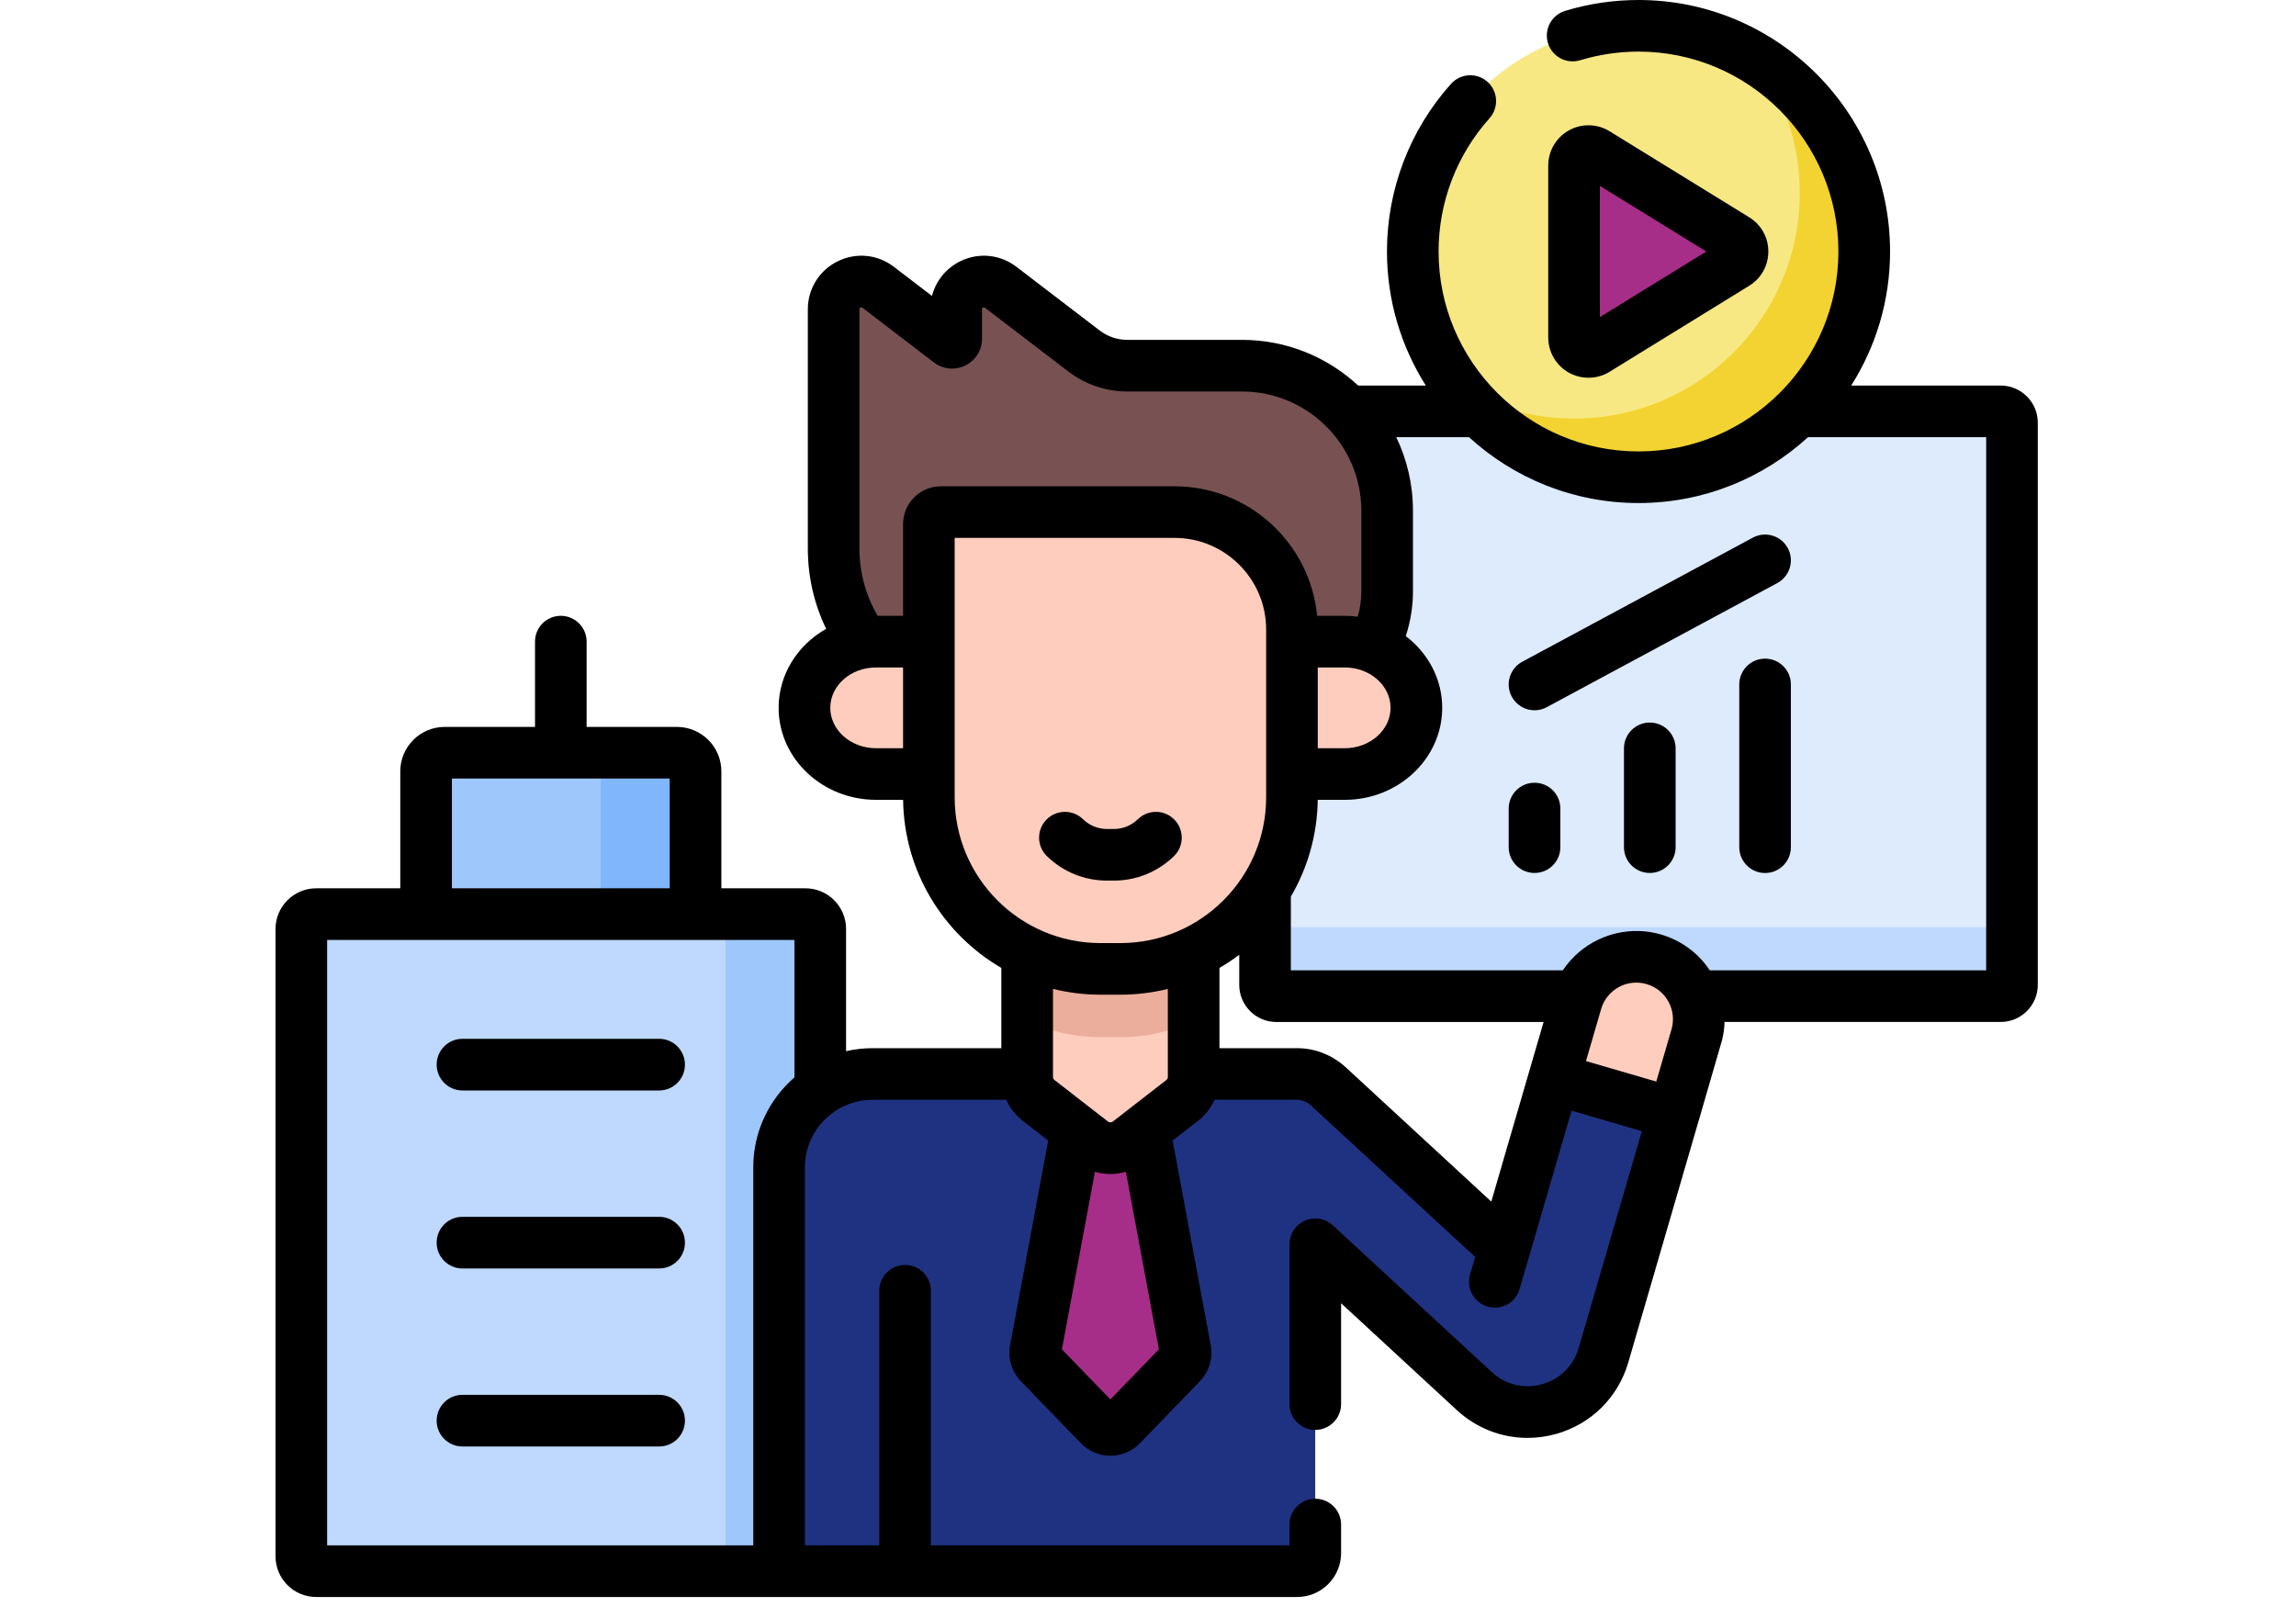 <?xml version="1.0" encoding="UTF-8"?>
<svg xmlns="http://www.w3.org/2000/svg" width="50" height="35" viewBox="0 0 50 35" fill="none">
  <path d="M6.562 20.233V33.896C6.562 34.075 6.707 34.22 6.885 34.22H17.54C17.718 34.22 17.863 34.075 17.863 33.896V20.233C17.863 20.055 17.718 19.91 17.54 19.91H6.885C6.707 19.91 6.562 20.055 6.562 20.233Z" fill="#BED9FD"></path>
  <path d="M17.54 19.91H15.475C15.653 19.91 15.798 20.055 15.798 20.233V33.896C15.798 34.075 15.653 34.22 15.475 34.22H17.54C17.718 34.22 17.863 34.075 17.863 33.896V20.233C17.863 20.055 17.718 19.91 17.54 19.91Z" fill="#9EC8FC"></path>
  <path d="M9.279 19.91V16.799C9.279 16.576 9.46 16.395 9.683 16.395H14.742C14.966 16.395 15.146 16.576 15.146 16.799V19.91H9.279Z" fill="#9EC8FC"></path>
  <path d="M14.742 16.395H12.677C12.9 16.395 13.082 16.576 13.082 16.799V19.91H15.147V16.799C15.147 16.576 14.966 16.395 14.742 16.395Z" fill="#80B6FC"></path>
  <path d="M43.569 21.697H27.795C27.659 21.697 27.549 21.587 27.549 21.451V9.205C27.549 9.07 27.659 8.959 27.795 8.959H43.569C43.705 8.959 43.815 9.07 43.815 9.205V21.451C43.815 21.587 43.705 21.697 43.569 21.697Z" fill="#DDEBFD"></path>
  <path d="M43.569 20.193H27.795C27.659 20.193 27.549 20.083 27.549 19.947V21.451C27.549 21.586 27.659 21.696 27.795 21.696H43.569C43.705 21.696 43.815 21.586 43.815 21.451V19.947C43.815 20.083 43.705 20.193 43.569 20.193Z" fill="#BED9FD"></path>
  <path d="M34.328 21.819L32.761 27.201L28.932 23.665C28.746 23.493 28.502 23.391 28.248 23.391H19.004C17.878 23.391 16.966 24.297 16.966 25.423V33.826C16.966 34.044 17.142 34.22 17.36 34.22H28.249C28.466 34.22 28.642 34.044 28.642 33.826V27.1L32.107 30.299C33.044 31.163 34.563 30.741 34.919 29.518L36.939 22.579C37.149 21.858 36.735 21.103 36.014 20.893C35.293 20.683 34.538 21.097 34.328 21.819Z" fill="#1F3281"></path>
  <path d="M27.047 7.965H24.548C24.208 7.965 23.878 7.853 23.608 7.646L21.793 6.257C21.396 5.953 20.822 6.237 20.822 6.737V7.377C20.822 7.451 20.738 7.492 20.68 7.448L19.125 6.257C18.727 5.953 18.154 6.236 18.154 6.737V11.945C18.154 13.862 19.708 15.416 21.625 15.416H27.672C29.073 15.416 30.208 14.281 30.208 12.88V11.126C30.208 9.38 28.793 7.965 27.047 7.965Z" fill="#785252"></path>
  <path d="M23.51 24.25L22.55 29.404C22.531 29.509 22.564 29.617 22.638 29.694L23.944 31.043C24.074 31.177 24.289 31.177 24.419 31.043L25.725 29.694C25.8 29.617 25.832 29.509 25.813 29.404L24.853 24.25H23.51Z" fill="#A62D88"></path>
  <path d="M22.369 18.954V23.456C22.369 23.656 22.461 23.845 22.619 23.967L23.786 24.872C24.019 25.052 24.344 25.052 24.577 24.872L25.744 23.967C25.902 23.845 25.994 23.656 25.994 23.456V18.954C25.994 18.178 25.365 17.549 24.588 17.549H23.774C22.998 17.549 22.369 18.178 22.369 18.954Z" fill="#FFCDBE"></path>
  <path d="M24.589 17.549H23.774C22.998 17.549 22.369 18.178 22.369 18.954V22.233C22.853 22.462 23.393 22.59 23.964 22.59H24.399C24.97 22.59 25.51 22.462 25.994 22.233V18.954C25.994 18.178 25.365 17.549 24.589 17.549Z" fill="#EBAE9D"></path>
  <path d="M17.518 15.416C17.518 16.212 18.216 16.858 19.077 16.858H29.285C30.146 16.858 30.844 16.212 30.844 15.416C30.844 14.62 30.146 13.975 29.285 13.975H19.077C18.216 13.975 17.518 14.62 17.518 15.416Z" fill="#FFCDBE"></path>
  <path d="M20.227 11.415V17.366C20.227 19.429 21.9 21.102 23.964 21.102H24.398C26.462 21.102 28.135 19.429 28.135 17.366V13.711C28.135 12.298 26.989 11.153 25.576 11.153H20.49C20.345 11.153 20.227 11.27 20.227 11.415Z" fill="#FFCDBE"></path>
  <path d="M34.328 21.819L33.84 23.493L36.452 24.253L36.939 22.579C37.149 21.858 36.735 21.103 36.014 20.893C35.293 20.683 34.538 21.098 34.328 21.819Z" fill="#FFCDBE"></path>
  <path d="M35.682 10.394C38.397 10.394 40.598 8.193 40.598 5.478C40.598 2.763 38.397 0.562 35.682 0.562C32.967 0.562 30.766 2.763 30.766 5.478C30.766 8.193 32.967 10.394 35.682 10.394Z" fill="#F8E883"></path>
  <path d="M38.225 1.271C38.833 2.089 39.193 3.103 39.193 4.2C39.193 6.915 36.992 9.116 34.278 9.116C33.346 9.116 32.476 8.857 31.734 8.407C32.63 9.613 34.064 10.394 35.682 10.394C38.397 10.394 40.597 8.193 40.597 5.478C40.597 3.694 39.647 2.132 38.225 1.271Z" fill="#F3D332"></path>
  <path d="M34.278 3.605V7.351C34.278 7.597 34.548 7.748 34.757 7.619L37.797 5.746C37.996 5.623 37.996 5.333 37.797 5.21L34.757 3.337C34.548 3.208 34.278 3.359 34.278 3.605Z" fill="#A62D88"></path>
  <path d="M14.354 30.379H10.071C9.76 30.379 9.509 30.631 9.509 30.942C9.509 31.252 9.76 31.504 10.071 31.504H14.354C14.665 31.504 14.916 31.252 14.916 30.942C14.916 30.631 14.665 30.379 14.354 30.379Z" fill="black"></path>
  <path d="M14.354 26.502H10.071C9.76 26.502 9.509 26.754 9.509 27.065C9.509 27.375 9.76 27.627 10.071 27.627H14.354C14.665 27.627 14.916 27.375 14.916 27.065C14.916 26.754 14.665 26.502 14.354 26.502Z" fill="black"></path>
  <path d="M14.354 22.625H10.071C9.76 22.625 9.509 22.877 9.509 23.188C9.509 23.498 9.76 23.75 10.071 23.75H14.354C14.665 23.75 14.916 23.498 14.916 23.188C14.916 22.877 14.665 22.625 14.354 22.625Z" fill="black"></path>
  <path d="M43.569 8.397H40.314C40.849 7.551 41.16 6.551 41.16 5.478C41.16 2.457 38.702 0 35.682 0C35.138 0 34.6 0.08 34.084 0.237C33.787 0.327 33.62 0.641 33.71 0.938C33.8 1.235 34.114 1.403 34.411 1.312C34.822 1.188 35.249 1.124 35.682 1.124C38.083 1.124 40.035 3.077 40.035 5.478C40.035 7.879 38.083 9.832 35.682 9.832C33.281 9.832 31.328 7.879 31.328 5.478C31.328 4.405 31.722 3.374 32.437 2.576C32.644 2.345 32.624 1.989 32.393 1.782C32.161 1.575 31.806 1.595 31.599 1.826C30.699 2.831 30.204 4.128 30.204 5.478C30.204 6.551 30.515 7.551 31.05 8.397H29.577C28.912 7.78 28.023 7.402 27.047 7.402H24.548C24.333 7.402 24.12 7.33 23.949 7.199L22.135 5.811C21.78 5.539 21.311 5.493 20.91 5.691C20.599 5.845 20.379 6.121 20.296 6.446L19.466 5.811C19.112 5.539 18.642 5.493 18.242 5.691C17.841 5.889 17.592 6.289 17.592 6.737V11.945C17.592 12.56 17.729 13.154 17.991 13.696C17.372 14.046 16.956 14.686 16.956 15.416C16.956 16.521 17.908 17.42 19.077 17.42H19.667C19.687 18.981 20.542 20.344 21.806 21.081V22.829H19.004C18.805 22.829 18.611 22.852 18.425 22.894V20.233C18.425 19.744 18.028 19.347 17.54 19.347H15.709V16.799C15.709 16.266 15.275 15.832 14.742 15.832H12.775V13.974C12.775 13.664 12.523 13.412 12.213 13.412C11.902 13.412 11.651 13.664 11.651 13.974V15.832H9.683C9.15 15.832 8.717 16.266 8.717 16.799V19.347H6.885C6.397 19.347 6 19.745 6 20.233V33.896C6 34.385 6.397 34.782 6.885 34.782H28.249C28.776 34.782 29.205 34.353 29.205 33.825V33.204C29.205 32.894 28.954 32.642 28.643 32.642C28.333 32.642 28.081 32.894 28.081 33.204V33.658H20.272V28.112C20.272 27.802 20.02 27.55 19.71 27.55C19.399 27.55 19.148 27.802 19.148 28.112V33.658H17.528V25.423C17.528 24.613 18.19 23.953 19.004 23.953H21.914C21.994 24.13 22.115 24.288 22.274 24.412L22.827 24.841L21.997 29.301C21.945 29.585 22.034 29.878 22.234 30.084L23.54 31.434C23.707 31.607 23.941 31.706 24.181 31.706C24.422 31.706 24.656 31.607 24.823 31.434L26.129 30.085C26.329 29.878 26.418 29.585 26.366 29.3L25.536 24.84L26.089 24.411C26.248 24.288 26.369 24.13 26.449 23.953H28.249C28.355 23.953 28.465 23.999 28.551 24.078L32.125 27.377L32.013 27.76C31.926 28.058 32.097 28.37 32.395 28.457C32.448 28.473 32.501 28.48 32.553 28.48C32.797 28.48 33.021 28.32 33.092 28.075L33.3 27.363C33.3 27.361 33.301 27.359 33.302 27.357L34.224 24.19L35.755 24.636L34.379 29.36C34.267 29.747 33.968 30.042 33.58 30.149C33.192 30.257 32.785 30.159 32.489 29.886L29.024 26.687C28.86 26.535 28.622 26.495 28.418 26.585C28.213 26.674 28.081 26.876 28.081 27.1V30.581C28.081 30.891 28.333 31.143 28.643 31.143C28.953 31.143 29.205 30.891 29.205 30.581V28.384L31.726 30.712C32.154 31.107 32.702 31.317 33.265 31.317C33.47 31.317 33.677 31.289 33.881 31.233C34.647 31.02 35.237 30.437 35.459 29.674L36.99 24.415C36.991 24.413 36.992 24.412 36.992 24.41C36.992 24.41 37.497 22.672 37.505 22.64C37.505 22.638 37.506 22.636 37.506 22.634C37.535 22.509 37.552 22.384 37.556 22.258H43.569C44.014 22.258 44.377 21.896 44.377 21.45V9.205C44.377 8.76 44.014 8.397 43.569 8.397ZM9.841 16.956H14.584V19.347H9.841V16.956ZM7.124 33.658V20.472C15.962 20.472 16.508 20.472 17.301 20.472V23.465C16.752 23.941 16.404 24.642 16.404 25.423V33.658L7.124 33.658ZM18.716 6.737C18.716 6.726 18.716 6.71 18.739 6.699C18.762 6.688 18.774 6.697 18.783 6.704L20.341 7.896C20.539 8.046 20.801 8.07 21.024 7.959C21.246 7.849 21.385 7.626 21.385 7.377V6.737C21.385 6.726 21.385 6.711 21.408 6.699C21.431 6.688 21.443 6.697 21.451 6.704L23.267 8.093C23.633 8.373 24.088 8.527 24.548 8.527H27.047C28.48 8.527 29.646 9.693 29.646 11.126V12.88C29.646 13.067 29.619 13.252 29.567 13.431C29.475 13.419 29.381 13.412 29.286 13.412H28.683C28.532 11.831 27.197 10.591 25.577 10.591H20.49C20.036 10.591 19.666 10.96 19.666 11.415V13.412H19.113C18.853 12.969 18.716 12.468 18.716 11.946V6.737ZM28.697 14.537H29.285C29.835 14.537 30.282 14.931 30.282 15.416C30.282 15.901 29.835 16.296 29.285 16.296H28.697V14.537ZM18.081 15.416C18.081 14.931 18.528 14.537 19.077 14.537H19.666V16.296H19.077C18.528 16.296 18.081 15.901 18.081 15.416ZM20.79 17.366V11.715H25.577C26.677 11.715 27.573 12.61 27.573 13.711V17.366C27.573 19.116 26.149 20.54 24.399 20.54H23.964C22.214 20.54 20.79 19.116 20.79 17.366ZM23.964 21.664H24.399C24.755 21.664 25.101 21.62 25.432 21.538V23.457C25.432 23.483 25.42 23.507 25.399 23.523L24.233 24.428C24.203 24.451 24.16 24.451 24.13 24.428L22.964 23.523C22.943 23.507 22.931 23.483 22.931 23.457V21.538C23.262 21.62 23.608 21.664 23.964 21.664ZM24.181 30.48L23.125 29.388L23.844 25.521C23.954 25.553 24.068 25.57 24.181 25.57C24.295 25.57 24.408 25.553 24.518 25.521L25.238 29.388L24.181 30.48ZM29.313 23.251C29.017 22.979 28.639 22.829 28.249 22.829H26.556V21.081C26.706 20.994 26.849 20.899 26.987 20.795V21.451C26.987 21.896 27.349 22.259 27.795 22.259H33.615L33.301 23.336C33.301 23.337 33.3 23.338 33.3 23.34L32.909 24.683C32.909 24.685 32.908 24.686 32.907 24.688L32.476 26.171L29.313 23.251ZM34.538 23.11L34.868 21.976C34.99 21.555 35.434 21.309 35.857 21.433C36.285 21.557 36.522 22.003 36.4 22.421L36.069 23.556L34.538 23.11ZM43.253 21.134H37.234C36.978 20.747 36.6 20.478 36.171 20.353C36.057 20.32 35.941 20.298 35.827 20.286C35.122 20.215 34.428 20.542 34.033 21.134H28.111V19.528C28.474 18.907 28.686 18.188 28.696 17.42H29.285C30.455 17.42 31.407 16.521 31.407 15.416C31.407 14.785 31.096 14.222 30.613 13.854C30.716 13.541 30.77 13.212 30.77 12.88V11.125C30.77 10.551 30.64 10.007 30.406 9.521H31.99C32.965 10.412 34.261 10.956 35.682 10.956C37.103 10.956 38.399 10.412 39.374 9.521H43.253V21.134Z" fill="black"></path>
  <path d="M33.418 17.048C33.107 17.048 32.855 17.299 32.855 17.61V18.451C32.855 18.762 33.107 19.013 33.418 19.013C33.728 19.013 33.98 18.762 33.98 18.451V17.61C33.98 17.299 33.728 17.048 33.418 17.048Z" fill="black"></path>
  <path d="M35.927 15.737C35.617 15.737 35.365 15.989 35.365 16.299V18.451C35.365 18.762 35.617 19.013 35.927 19.013C36.238 19.013 36.49 18.762 36.49 18.451V16.299C36.49 15.989 36.238 15.737 35.927 15.737Z" fill="black"></path>
  <path d="M38.438 14.345C38.128 14.345 37.876 14.597 37.876 14.907V18.451C37.876 18.762 38.128 19.014 38.438 19.014C38.749 19.014 39 18.762 39 18.451V14.907C39 14.597 38.749 14.345 38.438 14.345Z" fill="black"></path>
  <path d="M38.171 11.71L33.151 14.412C32.877 14.559 32.775 14.9 32.922 15.174C33.024 15.362 33.218 15.47 33.418 15.47C33.508 15.47 33.599 15.448 33.684 15.402L38.704 12.699C38.977 12.552 39.08 12.211 38.933 11.938C38.785 11.665 38.444 11.562 38.171 11.71Z" fill="black"></path>
  <path d="M24.259 19.179C24.746 19.179 25.21 18.991 25.564 18.648C25.787 18.432 25.792 18.076 25.576 17.853C25.36 17.63 25.005 17.624 24.782 17.84C24.639 17.979 24.453 18.055 24.259 18.055H24.104C23.91 18.055 23.724 17.979 23.582 17.84C23.358 17.624 23.003 17.63 22.787 17.853C22.571 18.076 22.576 18.432 22.8 18.648C23.153 18.991 23.617 19.179 24.104 19.179H24.259Z" fill="black"></path>
  <path d="M34.592 8.227C34.752 8.227 34.912 8.184 35.052 8.097L38.092 6.224C38.353 6.063 38.509 5.784 38.509 5.478C38.509 5.171 38.353 4.892 38.092 4.732L35.052 2.859C34.782 2.692 34.442 2.685 34.165 2.84C33.888 2.994 33.716 3.288 33.716 3.605V7.351C33.716 7.668 33.888 7.962 34.165 8.116C34.298 8.19 34.445 8.227 34.592 8.227ZM34.84 4.048L37.16 5.478L34.84 6.907V4.048Z" fill="black"></path>
</svg>
